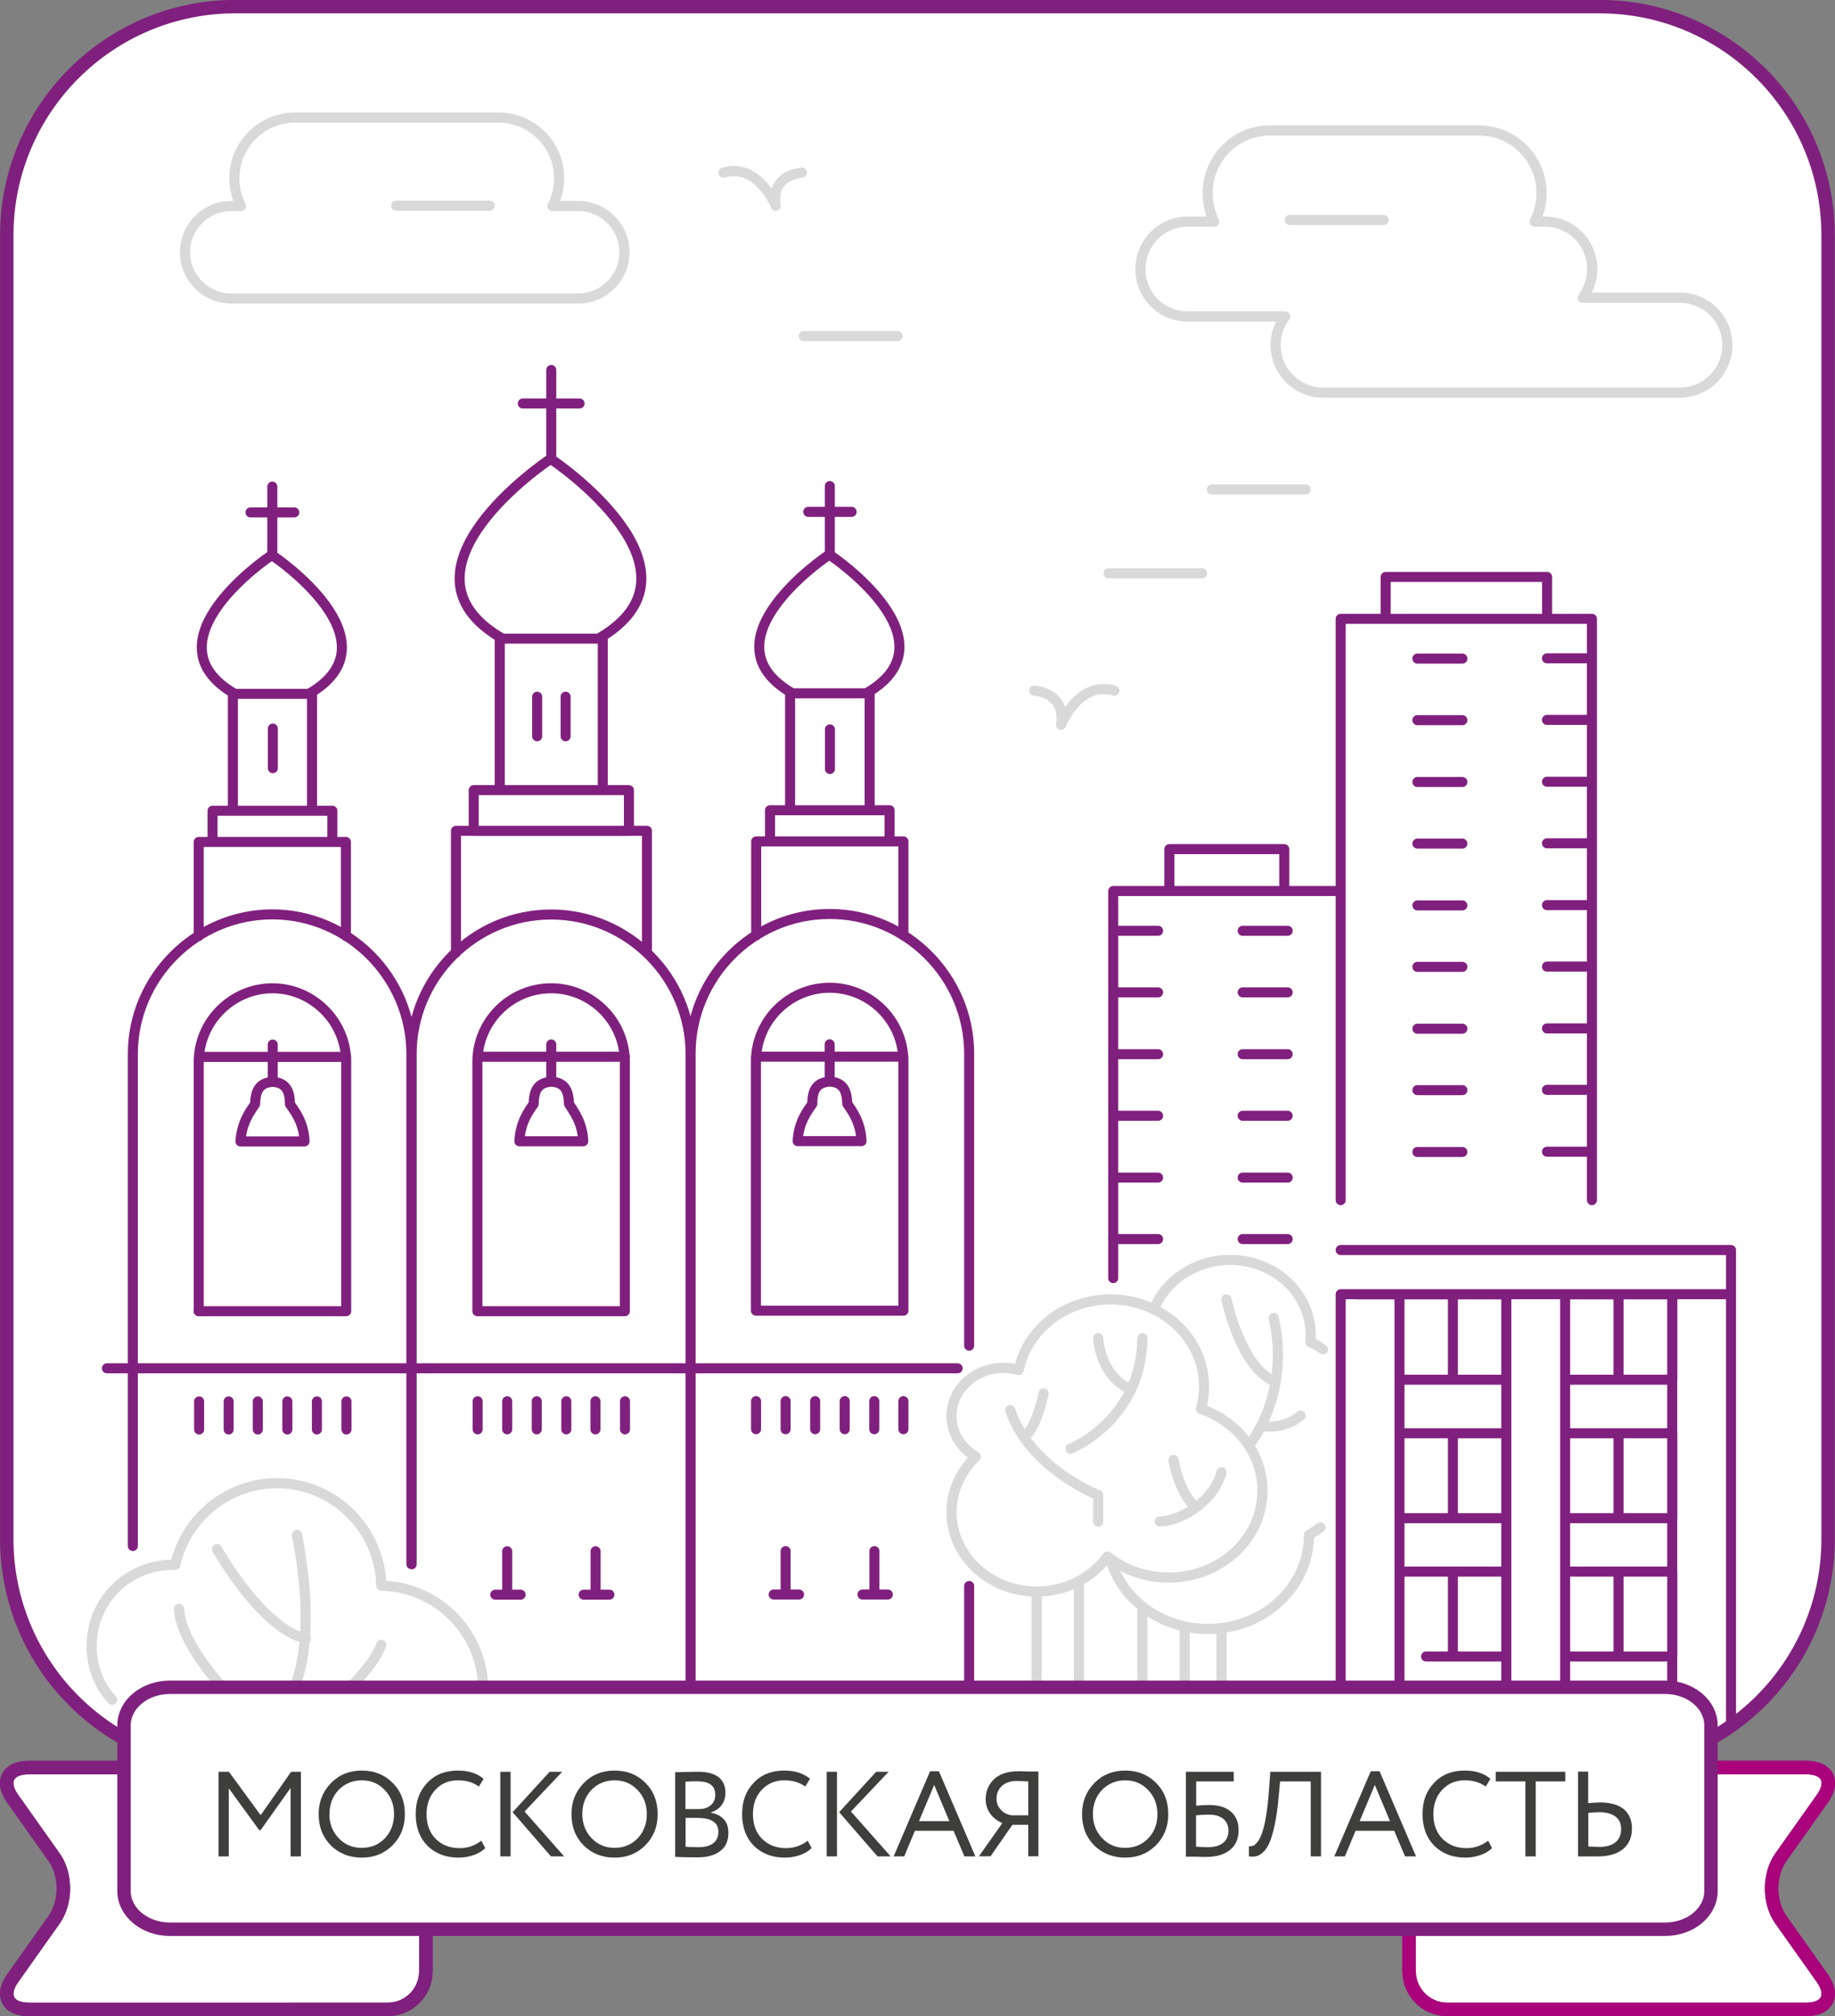 <?xml version="1.0" encoding="UTF-8"?> <svg xmlns="http://www.w3.org/2000/svg" xmlns:xlink="http://www.w3.org/1999/xlink" id="_Слой_2" data-name="Слой 2" viewBox="0 0 135.38 148.65"><rect x="0" y="0" width="135.38" height="148.65" fill="#808080" stroke="none"/><defs><style> .cls-1, .cls-2 { fill: #fff; } .cls-1, .cls-3, .cls-4 { stroke: #80207e; } .cls-1, .cls-4, .cls-5 { stroke-miterlimit: 10; } .cls-6 { clip-path: url(#clippath-2); } .cls-7 { clip-path: url(#clippath-6); } .cls-8, .cls-9, .cls-2 { stroke-width: 0px; } .cls-8, .cls-3, .cls-4, .cls-5, .cls-10 { fill: none; } .cls-11 { clip-path: url(#clippath-7); } .cls-12 { clip-path: url(#clippath-1); } .cls-13 { clip-path: url(#clippath-4); } .cls-9 { fill: #3e3e3d; } .cls-3 { stroke-width: .74px; } .cls-3, .cls-10 { stroke-linecap: round; stroke-linejoin: round; } .cls-14 { clip-path: url(#clippath); } .cls-15 { clip-path: url(#clippath-3); } .cls-4, .cls-5 { stroke-width: .99px; } .cls-5 { stroke: #aa037c; } .cls-16 { clip-path: url(#clippath-5); } .cls-10 { stroke: #d9d9d9; stroke-width: .75px; } </style><clipPath id="clippath"><rect class="cls-8" width="135.38" height="148.65"></rect></clipPath><clipPath id="clippath-1"><path class="cls-8" d="m17.35.49h100.68c9.3,0,16.85,7.55,16.85,16.85v96.14c0,9.3-7.55,16.85-16.85,16.85H17.35c-9.3,0-16.85-7.55-16.85-16.85V17.35C.5,8.05,8.05.49,17.35.49Z"></path></clipPath><clipPath id="clippath-2"><rect class="cls-8" width="135.38" height="148.65"></rect></clipPath><clipPath id="clippath-3"><rect class="cls-8" width="135.38" height="148.65"></rect></clipPath><clipPath id="clippath-4"><rect class="cls-8" width="135.38" height="148.65"></rect></clipPath><clipPath id="clippath-5"><rect class="cls-8" width="135.38" height="148.65"></rect></clipPath><clipPath id="clippath-6"><rect class="cls-8" width="135.38" height="148.65"></rect></clipPath><clipPath id="clippath-7"><rect class="cls-8" width="135.38" height="148.65"></rect></clipPath></defs><g id="Layer_1" data-name="Layer 1"><g><g class="cls-14"><path class="cls-2" d="m17.35.49h100.67c9.3,0,16.85,7.55,16.85,16.85v96.14c0,9.3-7.55,16.85-16.85,16.85H17.35c-9.3,0-16.85-7.55-16.85-16.85V17.35C.5,8.05,8.05.49,17.35.49Z"></path></g><g class="cls-12"><path class="cls-3" d="m95,68.63h-3.32m3.32,4.54h-3.32m3.32,4.56h-3.32m3.32,4.54h-3.32m3.32,4.56h-3.32m3.32,4.53h-3.32m-6.24-22.73h-3.32m3.32,4.54h-3.32m3.32,4.56h-3.32m3.32,4.54h-3.32m3.32,4.56h-3.32m3.32,4.53h-3.32m22.45-42.8h3.32m-3.32,4.54h3.32m-3.32,4.56h3.32m-3.32,4.54h3.32m-3.32,4.56h3.32m-3.32,4.53h3.32m-3.32,4.56h3.32m-3.32,4.53h3.32m-3.32,4.56h3.32m6.24-36.4h3.32m-3.32,4.54h3.32m-3.32,4.56h3.32m-3.32,4.54h3.32m-3.32,4.56h3.32m-3.32,4.53h3.32m-3.32,4.56h3.32m-3.32,4.53h3.32m-3.32,4.56h3.32m-18.54-39.29v42.86m18.54-19.79v-23.07h-18.54m18.54,42.86v-20.47m-15.22-22.39h11.91v-3.09h-11.91v3.09Zm-15.96,20.07h8.48v-3.09h-8.48v3.09Zm-4.14,28.54v-28.54h16.78m0,64.6h4.34v-34.87h-4.34v34.87Zm24.46,0h4.34v-34.87h-4.34v34.87Zm-24.46-34.87h28.8v-3.26h-28.8m12.22,38.13h4.34v-34.87h-4.34v34.87Zm4.34-8.16h3.94v-6.26h-3.94v6.26Zm3.94,0h3.97v-6.26h-3.97v6.26Zm-3.94-10.2h3.94v-6.26h-3.94v6.26Zm3.94,0h3.97v-6.26h-3.97v6.26Zm-3.94-10.21h3.94v-6.29h-3.94v6.29Zm3.94,0h3.97v-6.29h-3.97v6.29Zm-14.2,20.41h1.98v-6.26h-3.94v2.21m3.94,4.05h3.94v-6.26h-3.94v6.26Zm-3.94-10.2h3.94v-6.26h-3.94v6.26Zm3.94,0h3.94v-6.26h-3.94v6.26Zm-3.94-10.21h3.94v-6.29h-3.94v6.29Zm3.94,0h3.94v-6.29h-3.94v6.29Zm-3.94,16.84v-23.13h-3.12M20.13,53.72v2.92m41.1-2.86v2.92m-19.5-5.33v2.92m-2.1-2.92v2.92m4.31,60.09v2.92m-.88.28h1.9m-7.54-3.2v2.92m-.88.28h1.87m-3.17-12.19v-2.07m2.18,2.07v-2.07m2.18,2.07v-2.07m2.18,2.07v-2.07m2.15,2.07v-2.07m2.18,2.07v-2.07m-5.44-23.56c-1.05.06-1.28.74-1.3,1.64-.37.54-.99,1.36-1.05,2.75h4.71c-.06-1.39-.71-2.21-1.05-2.75-.03-.91-.26-1.59-1.3-1.64Zm0,0v-2.75m-5.44.91h10.88m18.4,36.45v2.92m-.88.28h1.87m-7.54-3.2v2.92m-.88.28h1.87m-3.17-12.19v-2.07m2.18,2.07v-2.07m2.18,2.07v-2.07m2.18,2.07v-2.07m2.18,2.07v-2.07m2.15,2.07v-2.07m-5.44-23.56c-1.05.06-1.28.74-1.28,1.64-.37.54-1.02,1.36-1.08,2.75h4.71c-.06-1.39-.68-2.21-1.05-2.75-.03-.91-.26-1.59-1.3-1.64Zm0,0v-2.75m-5.44.91h10.88m0-8.93v-6.94h-10.86v6.94m9.84-9.24h-8.82v2.3h8.82v-2.3Zm-1.47-8.62h-5.87v8.62h5.87v-8.62Zm-5.7,0c-6.75-3.88,2.61-10.15,2.61-10.15m2.84,10.15c6.75-3.88-2.61-10.15-2.61-10.15m-.08,0v-5.13m-1.59,1.9h3.2m-7.06,58.9h10.88v-18.37c0-3-2.44-5.44-5.44-5.44s-5.44,2.44-5.44,5.44v18.37Zm15.73,2.58v-21.54c0-5.64-4.62-10.29-10.29-10.29s-10.26,4.65-10.26,10.29v52.64m20.55,0v-13.38M7.89,100.89h62.76m-55.96,4.51v-2.07m2.18,2.07v-2.07m2.15,2.07v-2.07m2.18,2.07v-2.07m2.18,2.07v-2.07m2.18,2.07v-2.07m-5.44-23.56c-1.05.06-1.27.74-1.3,1.64-.37.54-.99,1.36-1.08,2.75h4.73c-.06-1.39-.71-2.21-1.08-2.75,0-.91-.26-1.59-1.28-1.64Zm0,0v-2.75m-5.44.91h10.86m22.19-7.68v-8.99h-14.09v8.99m12.76-11.99h-11.45v3.01h11.45v-3.01Zm-1.93-11.17h-7.6v11.17h7.6v-11.17Zm-7.4,0c-8.73-5.02,3.4-13.15,3.4-13.15m3.68,13.15c8.73-5.02-3.37-13.15-3.37-13.15m-.11,0v-6.66m-2.1,2.47h4.19m-7.54,66.93h10.88v-18.37c0-3-2.44-5.44-5.44-5.44s-5.44,2.44-5.44,5.44v18.37Zm15.73,33.68v-52.64c0-5.64-4.62-10.29-10.29-10.29s-10.29,4.65-10.29,10.29v37.62m-4.85-46.32v-6.94h-10.86v6.94m9.86-9.24h-8.84v2.3h8.84v-2.3Zm-1.5-8.62h-5.84v8.62h5.84v-8.62Zm-5.7,0c-6.72-3.88,2.61-10.15,2.61-10.15m2.86,10.15c6.72-3.88-2.61-10.15-2.61-10.15m-.09,0v-5.13m-1.61,1.9h3.23m-7.06,58.9h10.89v-18.37c0-3-2.47-5.44-5.44-5.44s-5.44,2.44-5.44,5.44v18.37Zm15.7,18.65v-37.62c0-5.64-4.62-10.29-10.26-10.29s-10.29,4.65-10.29,10.29v36.28"></path><path class="cls-10" d="m17.06,15.19h.72c-.31-.61-.49-1.3-.49-2.04,0-2.48,2.01-4.48,4.48-4.48h15c2.48,0,4.48,2.01,4.48,4.48,0,.73-.18,1.43-.49,2.04h1.9c1.88,0,3.41,1.53,3.41,3.41s-1.53,3.41-3.41,3.41h-25.6c-1.88,0-3.41-1.52-3.41-3.41s1.53-3.41,3.41-3.41Zm11.07,106.09c-.62,1.77-3.28,4.05-3.28,4.05m-2.28-4.51c-3.28-.73-6.56-6.6-6.56-6.6m5.9-1.04c1.77,9.22-.69,12.15-.69,12.15m-8.02-6.71c.19,2.97,4.09,6.71,4.09,6.71m18.36-.73c0-4.21-3.36-7.6-7.52-7.68-.08-4.17-3.51-7.56-7.68-7.56-3.67,0-6.75,2.58-7.52,6.02h-.19c-3.32,0-5.98,2.66-5.98,5.98,0,1.54.54,2.93,1.51,3.97m84.76-20.19c1.84.29,2.92-.76,2.92-.76m-1.84-2.5c-2.55-.92-3.63-6.07-3.63-6.07m3.49,1.37c1.28,5.73-1.84,9.41-1.84,9.41m-3.91,4.57c-1.3-1.21-1.64-3.5-1.64-3.5m-1.02,4.52c1.45,0,3.97-1.39,4.56-3.63m-14.57-2.58c.96-.71,1.44-3.23,1.44-3.23m6.44-.29c-2.3-1-2.41-3.78-2.41-3.78m3.26,0c-.06,6.05-5.3,8.15-5.3,8.15m-4.45-2.84c1.45,4.29,6.49,6.26,6.49,6.26v1.95m3.26,6.26v5.97m5.84-4.31v4.31m-2.72-4.31v4.31m-7.8-7.86v7.86m-3.12-7.07v7.07m21.12-24.92c-.28-.21-.6-.4-.93-.55.03-.19.03-.34.03-.5,0-3.08-2.66-5.55-5.95-5.55-2.58,0-4.79,1.53-5.61,3.65m-3.23,18.38c.82,2.97,3.74,5.18,7.2,5.18,4.14,0,7.46-3.1,7.46-6.91v-.03c.31-.16.6-.37.85-.55m-8.82-8.73c.14-.53.23-1.08.23-1.66,0-3.55-3.09-6.42-6.89-6.42-3.37,0-6.18,2.24-6.78,5.21-.37-.1-.74-.16-1.13-.16-2.13,0-3.83,1.6-3.83,3.55,0,1.26.71,2.37,1.79,3-1.1,1.08-1.79,2.5-1.79,4.08,0,3.23,2.81,5.86,6.29,5.86,2.18,0,4.08-1.03,5.22-2.58,1.22.97,2.78,1.55,4.51,1.55,3.83,0,6.92-2.86,6.92-6.41,0-2.76-1.9-5.13-4.54-6.02m-12.3-52.97c2.52.31,1.98,2.52,1.98,2.52,0,0,1.3-3.29,3.94-2.52m6.46-8.65h-6.89m14.54-6.18h-6.92m-23.19-11.31h-6.92m-.14-12.05c-2.47.31-1.93,2.44-1.93,2.44,0,0-1.3-3.2-3.85-2.44m-17.26,2.44h-6.89m94.7,6.78h-7.17c.45-.6.71-1.33.71-2.1,0-1.96-1.56-3.51-3.51-3.51h-.74c.34-.62.51-1.33.51-2.1,0-2.55-2.07-4.62-4.62-4.62h-15.42c-2.55,0-4.59,2.07-4.59,4.62,0,.76.17,1.47.48,2.1h-1.93c-1.96,0-3.51,1.56-3.51,3.51s1.56,3.49,3.51,3.49h7.17c-.45.6-.71,1.3-.71,2.1,0,1.93,1.56,3.51,3.51,3.51h26.31c1.96,0,3.51-1.59,3.51-3.51s-1.56-3.49-3.51-3.49m-21.85-5.73h-6.92"></path></g><g class="cls-6"><path class="cls-4" d="m17.35.49h100.67c9.3,0,16.85,7.55,16.85,16.85v96.14c0,9.3-7.55,16.85-16.85,16.85H17.35c-9.3,0-16.85-7.55-16.85-16.85V17.35C.5,8.05,8.05.49,17.35.49Z"></path><path class="cls-1" d="m106.77,130.32c-1.55,0-2.81,1.26-2.81,2.81v12.22c0,1.55,1.26,2.81,2.81,2.81h26.49c1.55,0,2.08-1.03,1.19-2.29l-3.07-4.33c-.9-1.27-.9-3.32,0-4.59l3.07-4.33c.9-1.27.37-2.29-1.19-2.29h-26.49Z"></path><path class="cls-5" d="m106.77,130.32c-1.55,0-2.81,1.26-2.81,2.81v12.22c0,1.55,1.26,2.81,2.81,2.81h26.49c1.55,0,2.08-1.03,1.19-2.29l-3.07-4.33c-.9-1.27-.9-3.32,0-4.59l3.07-4.33c.9-1.27.37-2.29-1.19-2.29h-26.49Z"></path><path class="cls-1" d="m28.61,130.32c1.55,0,2.81,1.26,2.81,2.81v12.22c0,1.55-1.26,2.81-2.81,2.81H2.12c-1.55,0-2.08-1.03-1.19-2.29l3.07-4.33c.9-1.27.9-3.32,0-4.59l-3.07-4.33c-.9-1.27-.36-2.29,1.19-2.29h26.49Z"></path><path class="cls-4" d="m28.61,130.32c1.55,0,2.81,1.26,2.81,2.81v12.22c0,1.55-1.26,2.81-2.81,2.81H2.12c-1.55,0-2.08-1.03-1.19-2.29l3.07-4.33c.9-1.27.9-3.32,0-4.59l-3.07-4.33c-.9-1.27-.36-2.29,1.19-2.29h26.49Z"></path><path class="cls-2" d="m12.53,124.41c-1.87,0-3.38,1.26-3.38,2.81v12.22c0,1.55,1.52,2.81,3.38,2.81h110.32c1.87,0,3.38-1.26,3.38-2.81v-12.22c0-1.55-1.51-2.81-3.38-2.81H12.53Z"></path><path class="cls-4" d="m12.53,124.41c-1.87,0-3.38,1.26-3.38,2.81v12.22c0,1.55,1.52,2.81,3.38,2.81h110.32c1.87,0,3.38-1.26,3.38-2.81v-12.22c0-1.55-1.51-2.81-3.38-2.81H12.53Z"></path></g><polygon class="cls-9" points="16.88 136.88 16.12 136.88 16.12 130.64 16.89 130.64 19.23 133.84 21.48 130.64 22.2 130.64 22.2 136.88 21.44 136.88 21.44 131.83 19.23 134.94 19.12 134.94 16.88 131.86 16.88 136.88"></polygon><g class="cls-15"><path class="cls-9" d="m24.3,133.76c0,.7.23,1.3.69,1.78.46.48,1.02.71,1.7.71s1.27-.24,1.71-.71c.44-.47.67-1.07.67-1.78s-.23-1.31-.69-1.78c-.46-.48-1.02-.71-1.69-.71s-1.25.24-1.7.7c-.45.47-.68,1.07-.68,1.79m-.8,0c0-.9.3-1.66.9-2.28.6-.62,1.36-.93,2.28-.93s1.67.3,2.27.9c.61.6.91,1.37.91,2.31s-.3,1.68-.91,2.3c-.61.61-1.36.91-2.27.91s-1.67-.3-2.28-.9c-.6-.6-.9-1.37-.9-2.31"></path><path class="cls-9" d="m35.5,135.7l.3.57c-.21.21-.49.38-.85.51-.36.12-.73.19-1.12.19-.93,0-1.7-.29-2.29-.87-.58-.59-.87-1.37-.87-2.34s.28-1.69.84-2.29c.56-.61,1.32-.92,2.27-.92.79,0,1.42.2,1.9.61l-.35.57c-.42-.31-.93-.46-1.54-.46-.68,0-1.23.23-1.67.7-.43.46-.65,1.06-.65,1.8s.22,1.35.67,1.81c.46.46,1.05.69,1.77.69.61,0,1.14-.19,1.6-.55"></path></g><path class="cls-9" d="m40.56,130.64h.92l-2.78,2.93,2.92,3.31h-.97l-2.83-3.26,2.74-2.99Zm-2.89,6.24h-.76v-6.24h.76v6.24Z"></path><g class="cls-13"><path class="cls-9" d="m42.96,133.76c0,.7.23,1.3.69,1.78.46.48,1.02.71,1.69.71s1.27-.24,1.71-.71c.44-.47.67-1.07.67-1.78s-.23-1.31-.69-1.78c-.46-.48-1.02-.71-1.69-.71s-1.25.24-1.7.7c-.45.47-.68,1.07-.68,1.79m-.8,0c0-.9.3-1.66.9-2.28.6-.62,1.36-.93,2.28-.93s1.67.3,2.27.9c.61.6.91,1.37.91,2.31s-.3,1.68-.91,2.3c-.61.61-1.36.91-2.27.91s-1.67-.3-2.28-.9c-.6-.6-.9-1.37-.9-2.31"></path><path class="cls-9" d="m51.59,134.04h-1.01v2.12c.24.03.56.04.96.04.47,0,.83-.1,1.08-.29.25-.19.38-.48.38-.85,0-.33-.12-.58-.37-.75-.25-.17-.6-.26-1.05-.26m-.07-2.71c-.18,0-.49,0-.94.03v2.02h1c.35,0,.64-.09.86-.28.23-.19.34-.44.34-.76,0-.67-.42-1-1.27-1m-1.69,5.55v-6.23c.83-.02,1.4-.03,1.71-.03.68,0,1.18.14,1.51.41.33.27.49.65.49,1.14,0,.36-.1.67-.28.91-.19.25-.45.42-.79.54v.02c.4.07.72.23.95.48.23.25.34.59.34,1,0,.59-.2,1.05-.61,1.35-.4.31-.96.46-1.66.46s-1.24-.01-1.68-.04"></path><path class="cls-9" d="m59.58,135.7l.3.57c-.21.21-.49.38-.85.51-.36.12-.73.19-1.12.19-.93,0-1.7-.29-2.29-.87-.58-.59-.87-1.37-.87-2.34s.28-1.69.84-2.29c.56-.61,1.32-.92,2.27-.92.79,0,1.42.2,1.9.61l-.35.57c-.42-.31-.93-.46-1.54-.46-.68,0-1.23.23-1.67.7-.44.46-.65,1.06-.65,1.8s.22,1.35.67,1.81c.46.46,1.05.69,1.77.69.61,0,1.14-.19,1.6-.55"></path></g><path class="cls-9" d="m64.64,130.64h.92l-2.78,2.93,2.93,3.31h-.97l-2.83-3.26,2.74-2.99Zm-2.89,6.24h-.76v-6.24h.76v6.24Z"></path><path class="cls-9" d="m70.04,134.28l-1.12-2.67-1.12,2.67h2.25Zm-3.34,2.6h-.77l2.69-6.28h.65l2.69,6.28h-.81l-.8-1.89h-2.85l-.79,1.89Z"></path><g class="cls-16"><path class="cls-9" d="m74.6,133.85h1.26v-2.5c-.41-.02-.69-.03-.85-.03-.46,0-.83.12-1.09.36-.26.24-.4.56-.4.95,0,.32.11.59.32.81.21.23.47.36.76.4m2.02,3.03h-.76v-2.32h-1.17l-1.61,2.32h-.86l1.73-2.45c-.37-.15-.67-.38-.89-.68-.22-.31-.34-.66-.34-1.07,0-.6.21-1.09.61-1.48.41-.39,1.02-.59,1.82-.59.03,0,.27,0,.75.02.24,0,.48,0,.71,0v6.24Z"></path><path class="cls-9" d="m80.63,133.76c0,.7.23,1.3.69,1.78.46.48,1.02.71,1.69.71s1.27-.24,1.71-.71c.45-.47.67-1.07.67-1.78s-.23-1.31-.69-1.78c-.46-.48-1.02-.71-1.69-.71s-1.25.24-1.7.7c-.45.47-.68,1.07-.68,1.79m-.8,0c0-.9.3-1.66.9-2.28.6-.62,1.36-.93,2.28-.93s1.67.3,2.27.9c.61.6.91,1.37.91,2.31s-.3,1.68-.91,2.3c-.61.61-1.37.91-2.27.91s-1.67-.3-2.28-.9c-.6-.6-.9-1.37-.9-2.31"></path><path class="cls-9" d="m89.15,133.8c-.28,0-.58.02-.91.05v2.31c.33.03.61.04.86.04.5,0,.88-.11,1.14-.32.26-.21.39-.51.39-.9,0-.37-.13-.66-.38-.87s-.62-.31-1.09-.31m-1.67,3.08v-6.24h3.53v.71h-2.77v1.79c.32-.03.63-.05.95-.05.69,0,1.23.16,1.61.49.38.33.57.78.57,1.35,0,.64-.21,1.13-.63,1.47-.42.34-1.01.52-1.77.52-.12,0-.41,0-.85-.02-.08,0-.18,0-.28,0-.1,0-.18,0-.24,0-.06,0-.1,0-.13,0"></path><path class="cls-9" d="m97.46,136.88h-.76v-5.53h-2.26l-.11,1.18c-.07.77-.16,1.43-.28,1.98-.11.55-.24.98-.37,1.3-.13.32-.28.56-.46.73-.18.17-.35.28-.51.32-.17.04-.36.05-.57.02v-.76c.13.02.24,0,.33-.03.09-.04.19-.13.3-.27.12-.15.24-.37.34-.67.24-.67.41-1.75.52-3.26l.09-1.25h3.74v6.24Z"></path></g><path class="cls-9" d="m102.55,134.28l-1.12-2.67-1.12,2.67h2.25Zm-3.34,2.6h-.77l2.69-6.28h.65l2.69,6.28h-.81l-.8-1.89h-2.85l-.79,1.89Z"></path><g class="cls-7"><path class="cls-9" d="m109.78,135.7l.3.57c-.21.21-.49.38-.85.51-.36.12-.73.19-1.12.19-.93,0-1.7-.29-2.29-.87-.58-.59-.87-1.37-.87-2.34s.28-1.69.84-2.29c.56-.61,1.32-.92,2.27-.92.79,0,1.42.2,1.9.61l-.35.57c-.42-.31-.93-.46-1.54-.46-.68,0-1.23.23-1.67.7-.43.46-.65,1.06-.65,1.8s.22,1.35.67,1.81c.46.46,1.05.69,1.77.69.61,0,1.14-.19,1.6-.55"></path></g><polygon class="cls-9" points="112.54 131.35 110.35 131.35 110.35 130.64 115.48 130.64 115.48 131.35 113.3 131.35 113.3 136.88 112.54 136.88 112.54 131.35"></polygon><g class="cls-11"><path class="cls-9" d="m118,133.62c-.23,0-.5.02-.82.05v2.48c.48.02.75.03.79.03.53,0,.93-.11,1.21-.34.28-.22.42-.55.42-.99,0-.4-.14-.7-.42-.91-.28-.21-.68-.32-1.19-.32m-1.58-2.99h.76v2.32c.42-.03.71-.05.87-.05.77,0,1.36.17,1.76.5.4.34.6.81.6,1.42,0,.65-.22,1.16-.66,1.52-.44.36-1.06.54-1.86.54-.3,0-.57,0-.79,0-.23,0-.45,0-.67,0v-6.24Z"></path></g></g></g></svg> 